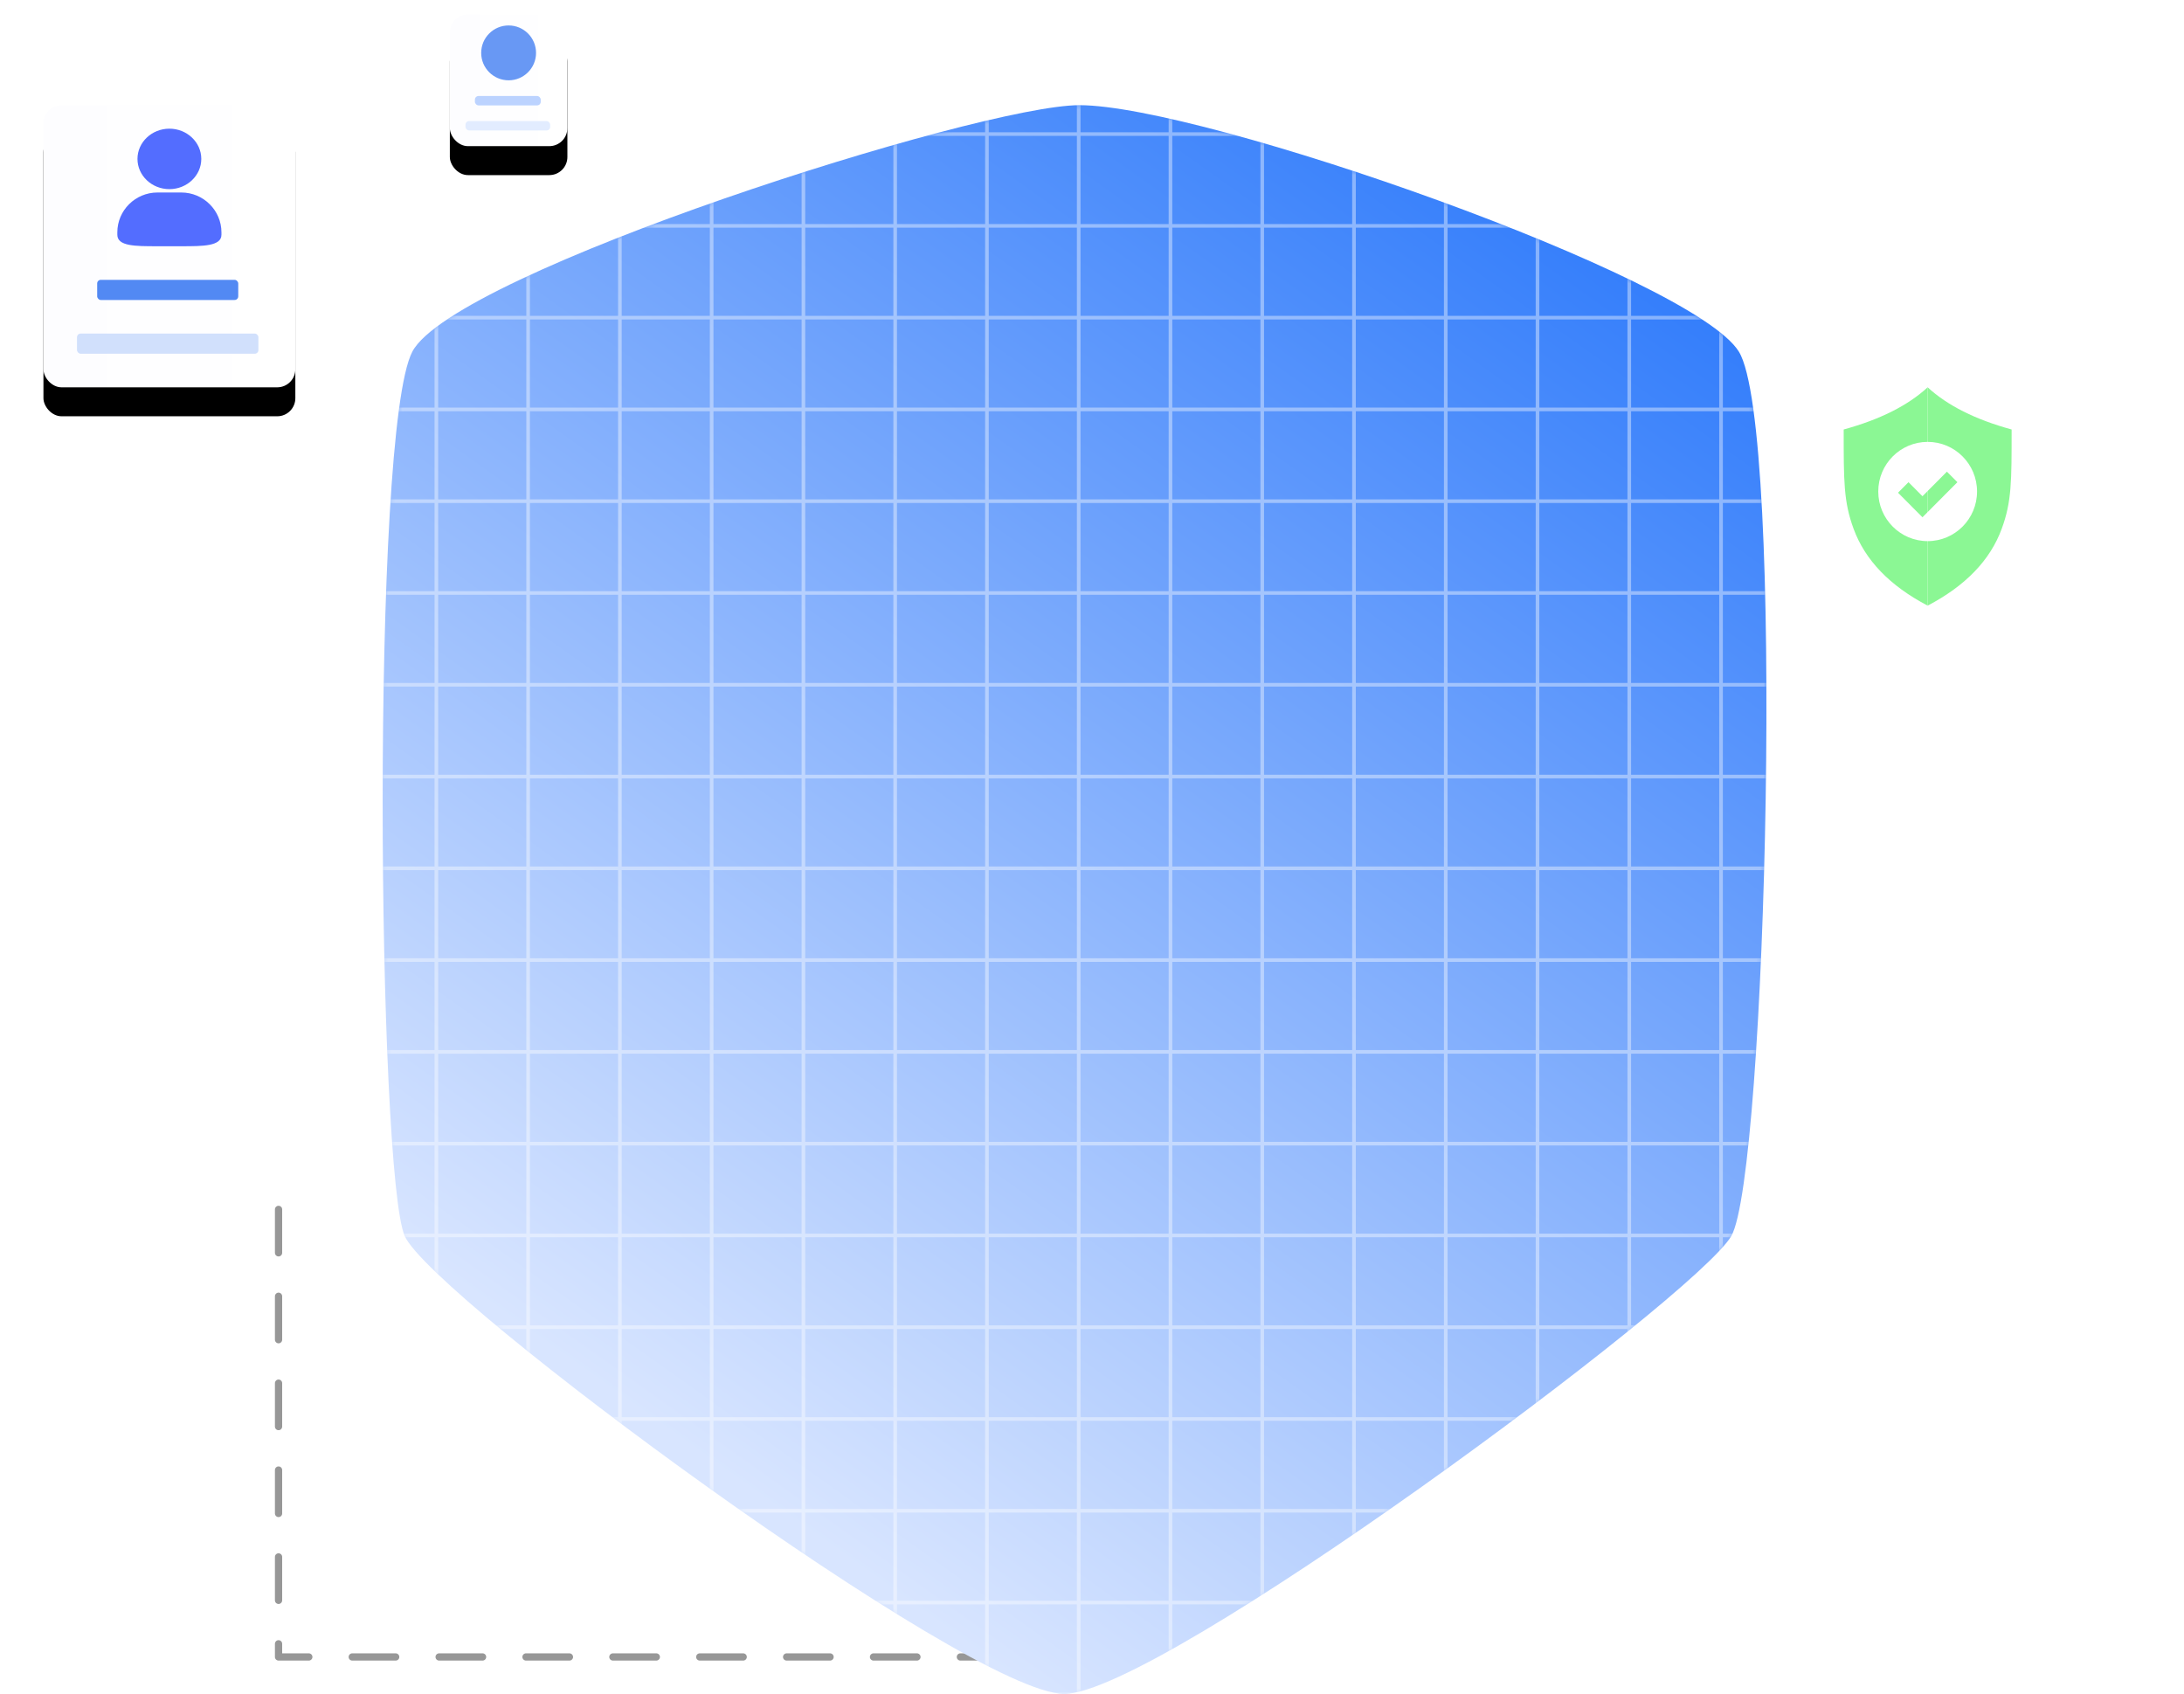 <?xml version="1.0" encoding="UTF-8"?>
<svg width="603.348px" height="467.931px" viewBox="0 0 603.348 467.931" version="1.1" xmlns="http://www.w3.org/2000/svg" xmlns:xlink="http://www.w3.org/1999/xlink">
    <title>1</title>
    <defs>
        <linearGradient x1="73.037%" y1="5.33667789e-14%" x2="20.02%" y2="82.671%" id="linearGradient-1">
            <stop stop-color="#347EFB" offset="0%"></stop>
            <stop stop-color="#6EA2FC" offset="35.242%"></stop>
            <stop stop-color="#D8E5FF" offset="100%"></stop>
        </linearGradient>
        <path d="M169.154,432.681 C161.667,415.66 159.671,210.421 171.251,188.354 C182.831,166.385 327.977,120.271 355.529,120.271 C389.57,120.271 524.933,167.672 537.711,188.354 C550.489,209.036 545.397,415.76 535.615,432.681 C525.832,449.504 377.69,559.149 351.337,559.149 C324.982,559.149 176.741,449.702 169.154,432.681 C169.154,432.681 169.154,432.681 169.154,432.681 Z" id="path-2"></path>
        <linearGradient x1="100%" y1="50%" x2="6.9388939e-15%" y2="50%" id="linearGradient-4">
            <stop stop-color="#FFFFFF" offset="0%"></stop>
            <stop stop-color="#FDFDFF" offset="100%"></stop>
        </linearGradient>
        <rect id="path-5" x="0" y="0" width="69.59" height="77.94" rx="5"></rect>
        <filter x="-31.6%" y="-18.0%" width="163.2%" height="156.5%" filterUnits="objectBoundingBox" id="filter-6">
            <feOffset dx="0" dy="8" in="SourceAlpha" result="shadowOffsetOuter1"></feOffset>
            <feGaussianBlur stdDeviation="6" in="shadowOffsetOuter1" result="shadowBlurOuter1"></feGaussianBlur>
            <feColorMatrix values="0 0 0 0 0.755   0 0 0 0 0.8   0 0 0 0 0.918  0 0 0 0.3 0" type="matrix" in="shadowBlurOuter1"></feColorMatrix>
        </filter>
        <linearGradient x1="100%" y1="50%" x2="6.9388939e-15%" y2="50%" id="linearGradient-7">
            <stop stop-color="#FFFFFF" offset="0%"></stop>
            <stop stop-color="#FDFDFF" offset="100%"></stop>
        </linearGradient>
        <rect id="path-8" x="0" y="0" width="32.475" height="36.372" rx="5"></rect>
        <filter x="-67.7%" y="-38.5%" width="235.5%" height="221.0%" filterUnits="objectBoundingBox" id="filter-9">
            <feOffset dx="0" dy="8" in="SourceAlpha" result="shadowOffsetOuter1"></feOffset>
            <feGaussianBlur stdDeviation="6" in="shadowOffsetOuter1" result="shadowBlurOuter1"></feGaussianBlur>
            <feColorMatrix values="0 0 0 0 0.755   0 0 0 0 0.8   0 0 0 0 0.918  0 0 0 0.3 0" type="matrix" in="shadowBlurOuter1"></feColorMatrix>
        </filter>
        <path d="M623.356,179.026 C576.412,191.166 484.147,138.517 455.425,194.567 C426.703,250.617 541.96,355.599 599.362,349.259" id="path-10"></path>
        <mask id="mask-11" maskContentUnits="userSpaceOnUse" maskUnits="objectBoundingBox" x="0" y="0" width="172.453" height="181.334" fill="white">
            <use xlink:href="#path-10"></use>
        </mask>
    </defs>
    <g id="页面-1" stroke="none" stroke-width="1" fill="none" fill-rule="evenodd">
        <g id="画板" transform="translate(-1859.324, -2482)">
            <g id="888" transform="translate(1801.986, 2390.781)">
                <g id="1" transform="translate(-0, 0)">
                    <path d="M365.326,411.619 L365.326,548.943 L134.289,548.943 L134.289,413.38" id="路径" stroke="#979797" stroke-width="2" stroke-linecap="round" stroke-linejoin="round" stroke-dasharray="12"></path>
                    <g id="编组-50" transform="translate(0, 0)">
                        <path d="M169.154,432.681 C161.667,415.66 159.671,210.421 171.251,188.354 C182.831,166.385 327.977,120.271 355.529,120.271 C389.57,120.271 524.933,167.672 537.711,188.354 C550.489,209.036 545.397,415.76 535.615,432.681 C525.832,449.504 377.69,559.149 351.337,559.149 C324.982,559.149 176.741,449.702 169.154,432.681 C169.154,432.681 169.154,432.681 169.154,432.681 Z" id="路径-1388" fill="url(#linearGradient-1)"></path>
                        <g id="编组-95" opacity="0.402">
                            <g id="编组-10" transform="translate(-0, 0)">
                                <mask id="mask-3" fill="white">
                                    <use xlink:href="#path-2"></use>
                                </mask>
                                <g id="路径-1388备份"></g>
                                <g id="编组-5" mask="url(#mask-3)" stroke="#FFFFFF" stroke-linecap="square">
                                    <g transform="translate(0, 0)">
                                        <line x1="659.54" y1="0.617" x2="659.54" y2="601.233" id="直线-8备份-26"></line>
                                        <line x1="634.19" y1="0.617" x2="634.19" y2="601.233" id="直线-8备份-25"></line>
                                        <line x1="608.84" y1="0.617" x2="608.84" y2="601.233" id="直线-8备份-24"></line>
                                        <line x1="583.49" y1="0.617" x2="583.49" y2="601.233" id="直线-8备份-23"></line>
                                        <line x1="558.14" y1="0.617" x2="558.14" y2="601.233" id="直线-8备份-22"></line>
                                        <line x1="532.789" y1="0.617" x2="532.789" y2="601.233" id="直线-8备份-21"></line>
                                        <line x1="507.439" y1="0.617" x2="507.439" y2="601.233" id="直线-8备份-20"></line>
                                        <line x1="482.089" y1="0.617" x2="482.089" y2="601.233" id="直线-8备份-19"></line>
                                        <line x1="456.739" y1="0.617" x2="456.739" y2="601.233" id="直线-8备份-18"></line>
                                        <line x1="431.389" y1="0.617" x2="431.389" y2="601.233" id="直线-8备份-17"></line>
                                        <line x1="406.039" y1="0.617" x2="406.039" y2="601.233" id="直线-8备份-16"></line>
                                        <line x1="380.689" y1="0.617" x2="380.689" y2="601.233" id="直线-8备份-15"></line>
                                        <line x1="355.339" y1="0.617" x2="355.339" y2="601.233" id="直线-8备份-14"></line>
                                        <line x1="329.989" y1="0.617" x2="329.989" y2="601.233" id="直线-8备份-13"></line>
                                        <line x1="304.638" y1="0.617" x2="304.638" y2="601.233" id="直线-8备份-12"></line>
                                        <line x1="279.288" y1="0.617" x2="279.288" y2="601.233" id="直线-8备份-11"></line>
                                        <line x1="253.938" y1="0.617" x2="253.938" y2="601.233" id="直线-8备份-10"></line>
                                        <line x1="228.588" y1="0.617" x2="228.588" y2="601.233" id="直线-8备份-9"></line>
                                        <line x1="203.238" y1="0.617" x2="203.238" y2="601.233" id="直线-8备份-8"></line>
                                        <line x1="177.888" y1="0.617" x2="177.888" y2="601.233" id="直线-8备份-7"></line>
                                        <line x1="152.538" y1="0.617" x2="152.538" y2="601.233" id="直线-8备份-6"></line>
                                        <line x1="127.188" y1="0.617" x2="127.188" y2="601.233" id="直线-8备份-5"></line>
                                        <line x1="101.838" y1="0.617" x2="101.838" y2="601.233" id="直线-8备份-4"></line>
                                        <line x1="368.014" y1="191.255" x2="368.014" y2="927.282" id="直线-8备份-37" transform="translate(368.014, 559.269) rotate(-270) translate(-368.014, -559.269)"></line>
                                        <line x1="368.014" y1="165.901" x2="368.014" y2="901.929" id="直线-8备份-38" transform="translate(368.014, 533.915) rotate(-270) translate(-368.014, -533.915)"></line>
                                        <line x1="368.014" y1="140.548" x2="368.014" y2="876.575" id="直线-8备份-39" transform="translate(368.014, 508.562) rotate(-270) translate(-368.014, -508.562)"></line>
                                        <line x1="368.014" y1="115.194" x2="368.014" y2="851.222" id="直线-8备份-40" transform="translate(368.014, 483.208) rotate(-270) translate(-368.014, -483.208)"></line>
                                        <line x1="368.014" y1="89.841" x2="368.014" y2="825.868" id="直线-8备份-41" transform="translate(368.014, 457.854) rotate(-270) translate(-368.014, -457.854)"></line>
                                        <line x1="368.014" y1="64.487" x2="368.014" y2="800.515" id="直线-8备份-42" transform="translate(368.014, 432.501) rotate(-270) translate(-368.014, -432.501)"></line>
                                        <line x1="368.014" y1="39.134" x2="368.014" y2="775.161" id="直线-8备份-43" transform="translate(368.014, 407.147) rotate(-270) translate(-368.014, -407.147)"></line>
                                        <line x1="368.014" y1="13.78" x2="368.014" y2="749.808" id="直线-8备份-44" transform="translate(368.014, 381.794) rotate(-270) translate(-368.014, -381.794)"></line>
                                        <line x1="368.014" y1="-11.573" x2="368.014" y2="724.454" id="直线-8备份-45" transform="translate(368.014, 356.44) rotate(-270) translate(-368.014, -356.44)"></line>
                                        <line x1="368.014" y1="-36.927" x2="368.014" y2="699.101" id="直线-8备份-46" transform="translate(368.014, 331.087) rotate(-270) translate(-368.014, -331.087)"></line>
                                        <line x1="368.014" y1="-62.28" x2="368.014" y2="673.747" id="直线-8备份-47" transform="translate(368.014, 305.733) rotate(-270) translate(-368.014, -305.733)"></line>
                                        <line x1="368.014" y1="-87.634" x2="368.014" y2="648.394" id="直线-8备份-48" transform="translate(368.014, 280.38) rotate(-270) translate(-368.014, -280.38)"></line>
                                        <line x1="368.014" y1="-112.987" x2="368.014" y2="623.04" id="直线-8备份-49" transform="translate(368.014, 255.026) rotate(-270) translate(-368.014, -255.026)"></line>
                                        <line x1="368.014" y1="-138.341" x2="368.014" y2="597.686" id="直线-8备份-50" transform="translate(368.014, 229.673) rotate(-270) translate(-368.014, -229.673)"></line>
                                        <line x1="368.014" y1="-163.695" x2="368.014" y2="572.333" id="直线-8备份-51" transform="translate(368.014, 204.319) rotate(-270) translate(-368.014, -204.319)"></line>
                                        <line x1="368.014" y1="-189.048" x2="368.014" y2="546.979" id="直线-8备份-52" transform="translate(368.014, 178.966) rotate(-270) translate(-368.014, -178.966)"></line>
                                        <line x1="368.014" y1="-214.402" x2="368.014" y2="521.626" id="直线-8备份-53" transform="translate(368.014, 153.612) rotate(-270) translate(-368.014, -153.612)"></line>
                                        <line x1="368.014" y1="-239.755" x2="368.014" y2="496.272" id="直线-8备份-54" transform="translate(368.014, 128.259) rotate(-270) translate(-368.014, -128.259)"></line>
                                        <line x1="368.014" y1="-265.109" x2="368.014" y2="470.919" id="直线-8备份-55" transform="translate(368.014, 102.905) rotate(-270) translate(-368.014, -102.905)"></line>
                                        <line x1="76.487" y1="0.617" x2="76.487" y2="601.233" id="直线-8备份-3"></line>
                                    </g>
                                </g>
                            </g>
                        </g>
                    </g>
                    <g id="编组-44备份" transform="translate(69.338, 120.271)">
                        <g id="矩形_9700备份-2">
                            <use fill="black" fill-opacity="1" filter="url(#filter-6)" xlink:href="#path-5"></use>
                            <use fill="url(#linearGradient-4)" fill-rule="evenodd" xlink:href="#path-5"></use>
                        </g>
                        <rect id="矩形_9706备份" fill="#276CF0" fill-rule="nonzero" opacity="0.8" x="14.846" y="48.249" width="38.97" height="5.567" rx="1"></rect>
                        <rect id="矩形_9706备份-2" fill="#C5D8FB" fill-rule="nonzero" opacity="0.8" x="9.279" y="63.095" width="50.105" height="5.567" rx="1"></rect>
                        <path d="M34.795,23.197 C39.655,23.197 43.61,19.451 43.609,14.846 C43.609,10.241 39.655,6.495 34.795,6.495 C29.935,6.495 25.98,10.242 25.98,14.846 C25.98,19.45 29.935,23.197 34.795,23.197 Z M38.085,24.124 L31.504,24.124 C25.388,24.124 20.413,29.065 20.413,35.14 L20.413,35.794 C20.413,38.97 25.308,38.97 31.504,38.97 L38.085,38.97 C44.037,38.97 49.177,38.97 49.177,35.794 L49.177,35.14 C49.177,29.067 44.201,24.124 38.085,24.124 Z" id="形状" fill="#2949FF" fill-rule="nonzero" opacity="0.8"></path>
                    </g>
                    <g id="编组-44" transform="translate(181.61, 95.219)">
                        <g id="矩形_9700备份-2">
                            <use fill="black" fill-opacity="1" filter="url(#filter-9)" xlink:href="#path-8"></use>
                            <use fill="url(#linearGradient-7)" fill-rule="evenodd" xlink:href="#path-8"></use>
                        </g>
                        <rect id="矩形_9706备份" fill="#BCD3FF" fill-rule="nonzero" x="6.928" y="22.516" width="18.186" height="2.598" rx="1"></rect>
                        <rect id="矩形_9706备份-2" fill="#E2ECFF" fill-rule="nonzero" x="4.33" y="29.444" width="23.382" height="2.598" rx="1"></rect>
                        <circle id="椭圆_83备份" fill="#6898F4" fill-rule="nonzero" cx="16.238" cy="10.609" r="7.578"></circle>
                    </g>
                    <use id="路径-2" stroke="#979797" mask="url(#mask-11)" stroke-width="4" stroke-linecap="round" stroke-dasharray="11" transform="translate(537.13, 258.867) scale(-1, 1) rotate(394) translate(-537.13, -258.867)" xlink:href="#path-10"></use>
                    <g id="编组-57" transform="translate(566.672, 198.211)" fill-rule="nonzero">
                        <path d="M23.197,60.311 C12.736,54.829 5.912,47.746 2.729,39.065 C-0.02,31.573 0,26.044 0,11.65 C10.005,8.91 17.738,5.026 23.197,0 L23.197,60.311 Z" id="路径" fill="#8BF794"></path>
                        <path d="M23.197,0 C28.655,5.026 36.388,8.91 46.393,11.65 C46.393,26.044 46.413,31.573 43.664,39.065 C40.483,47.746 33.659,54.827 23.197,60.311 L23.197,0 Z" id="路径" fill="#8BF794"></path>
                        <path d="M23.197,28.648 L23.197,15.078 C30.732,15.078 36.842,21.215 36.842,28.784 C36.842,36.355 30.732,42.491 23.197,42.491 L23.197,34.462 L31.412,26.209 L28.518,23.302 L23.197,28.648 L21.764,30.087 L17.904,26.209 L15.009,29.118 L21.764,35.901 L23.197,34.462 L23.197,42.491 C15.661,42.491 9.551,36.355 9.551,28.784 C9.551,21.215 15.661,15.078 23.197,15.078 L23.197,28.648 Z" id="路径" fill="#FFFFFF"></path>
                    </g>
                </g>
            </g>
        </g>
    </g>
</svg>